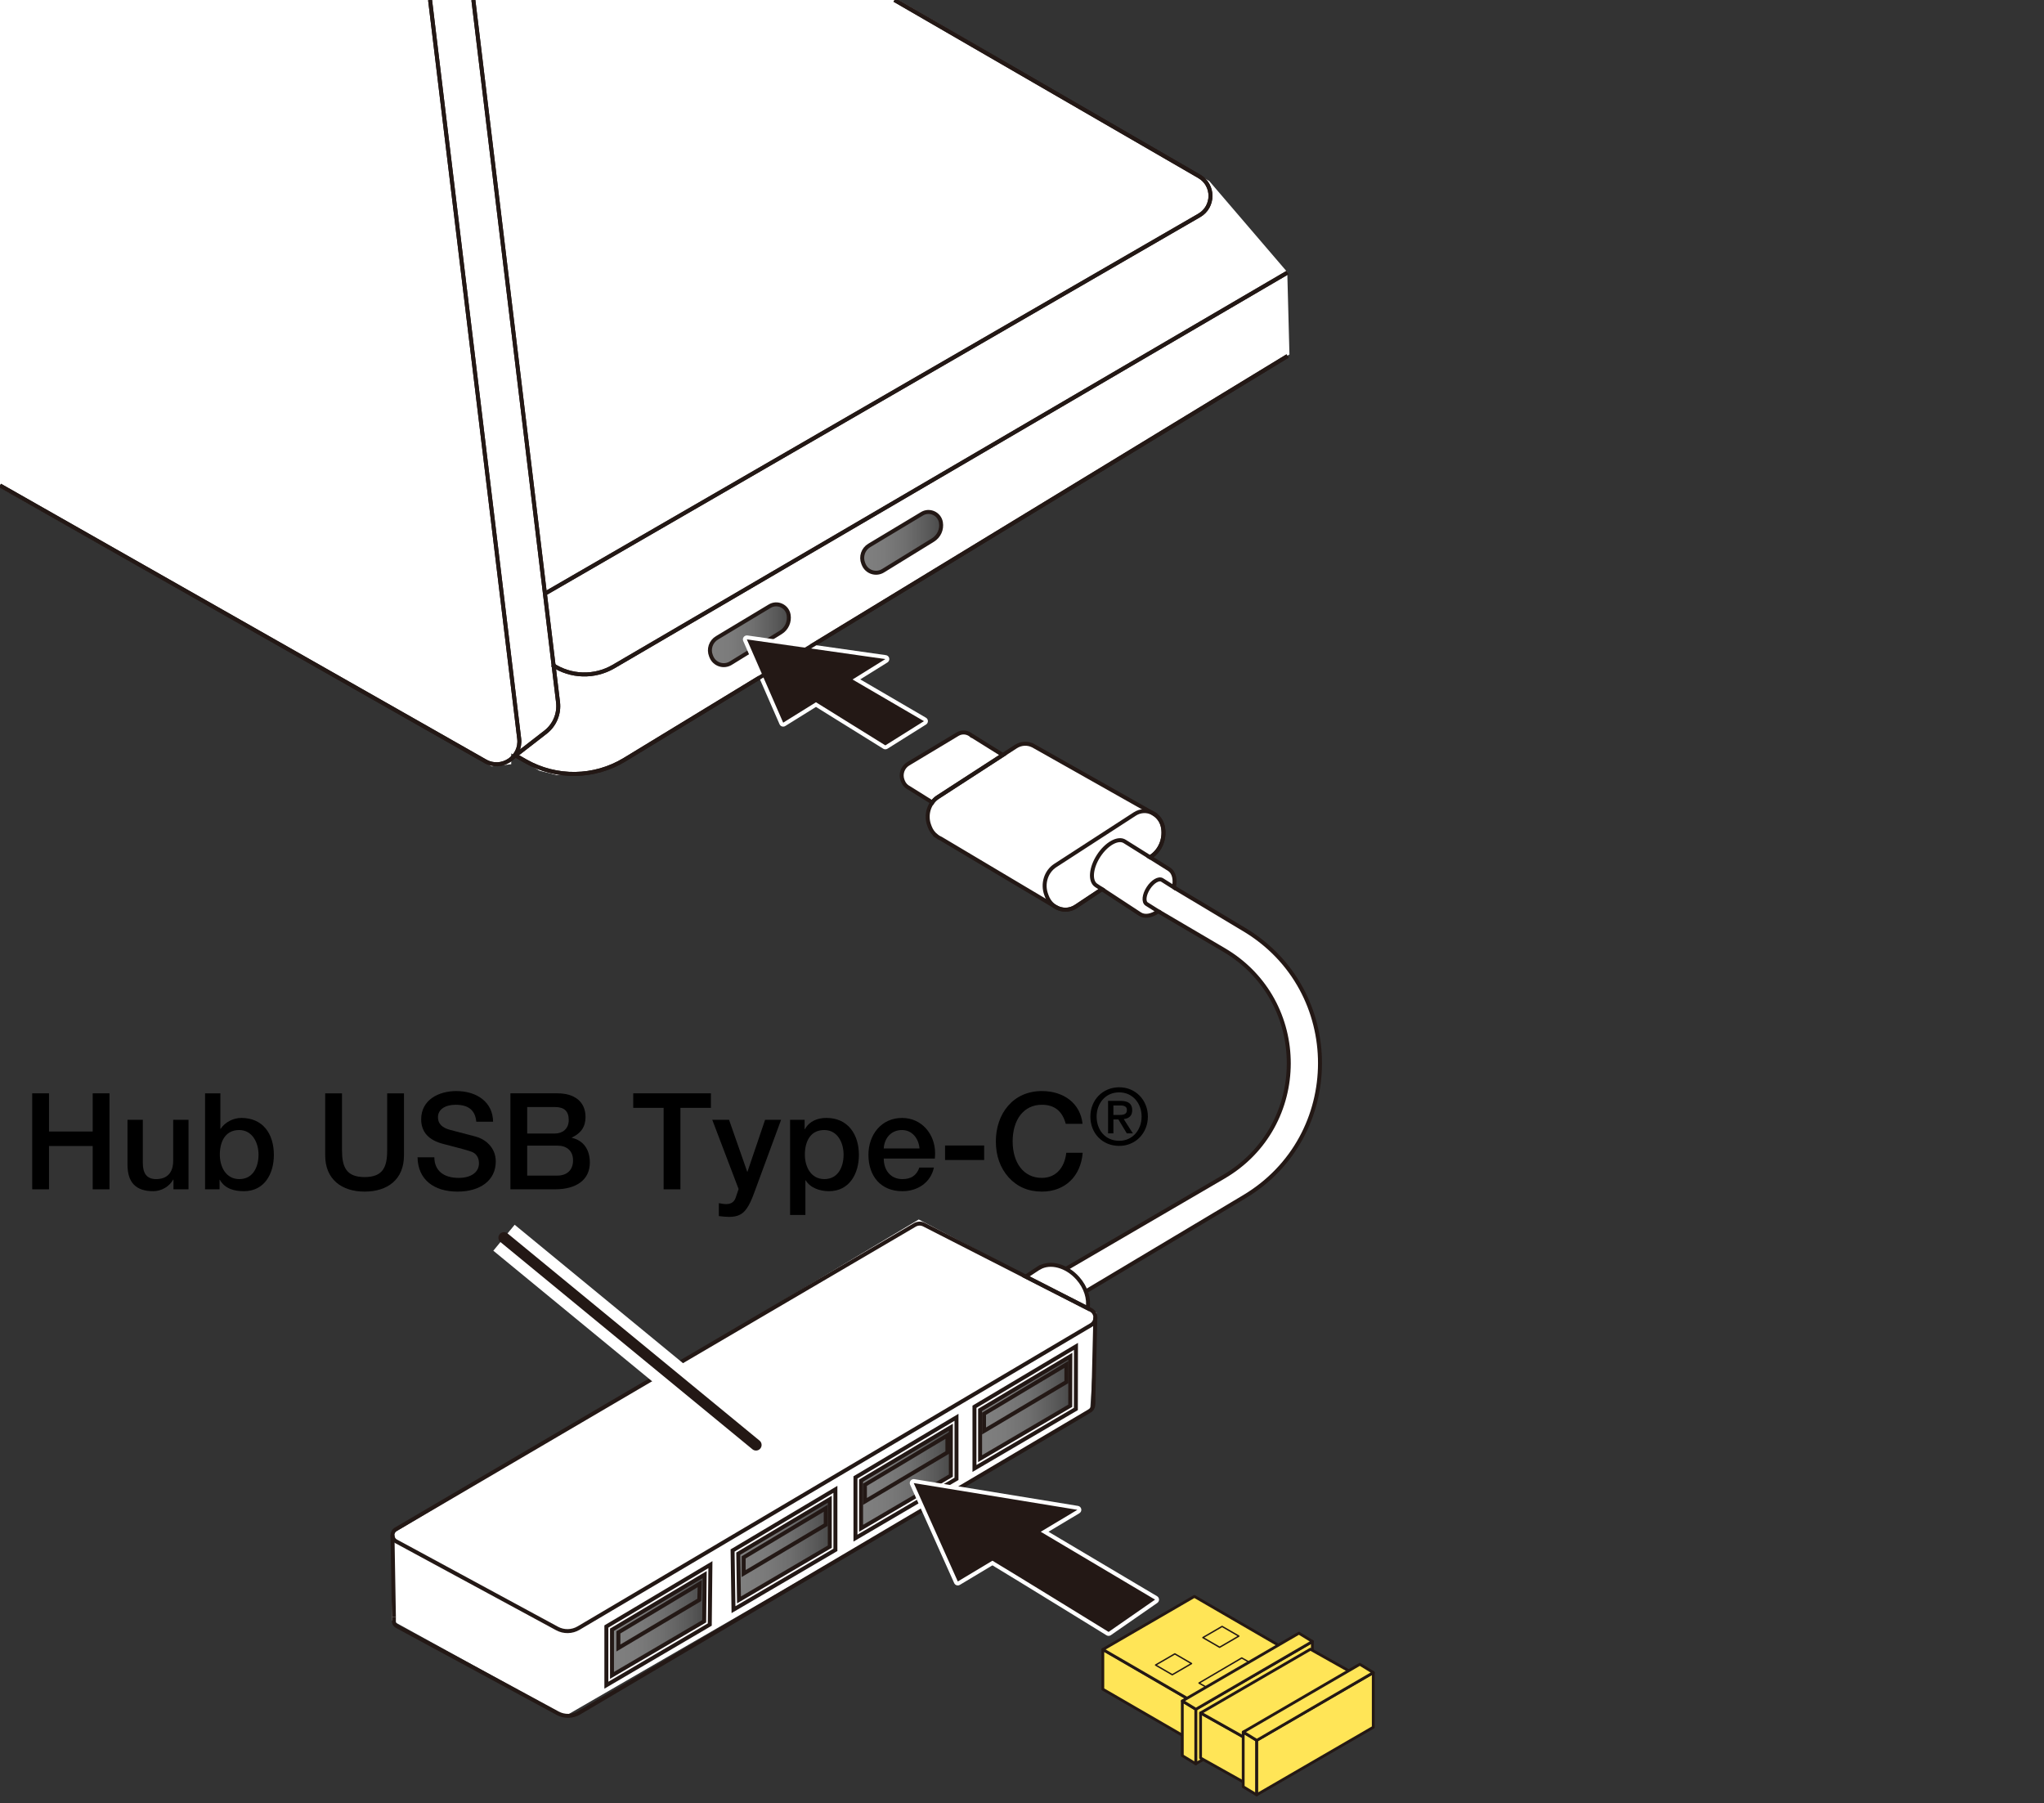 <?xml version="1.0" encoding="utf-8"?>
<!-- Generator: Adobe Illustrator 27.7.0, SVG Export Plug-In . SVG Version: 6.00 Build 0)  -->
<svg version="1.1" xmlns="http://www.w3.org/2000/svg" xmlns:xlink="http://www.w3.org/1999/xlink" x="0px" y="0px"
	 viewBox="0 0 365 322" enable-background="new 0 0 365 322" xml:space="preserve">
<rect x="0" y="0" width="365" height="322" fill="#333333" stroke="none"/>
<g id="レイヤー_2">
</g>
<g id="レイヤー_3">
	<polygon fill="#FFFFFF" points="-1.613,86.129 87.806,136.839 91.29,136.452 91.29,134.516 96.323,137.613 99.419,138.387 
		103.677,138.387 109.484,136.839 126.516,126.774 163.29,103.935 230.258,63.29 229.871,48.581 215.935,32.323 159.419,-0.581 
		-1.613,-0.194 	"/>
	<polygon fill="#FFFFFF" points="164.065,217.742 70,273.871 70,289.355 100.968,306.387 194.645,252.194 195.806,234.387 	"/>
	<path fill="#FFFFFF" d="M208.777,155.208l-3.422-2.14l0.2-0.133c1.612-1.071,2.46-3.088,2.142-5.093
		c-0.401-2.522-3.029-3.815-5.07-2.493l-14.184,9.191c-1.651,1.07-2.337,3.272-1.617,5.19l0.112,0.3
		c0.828,2.207,3.302,3.076,5.189,1.822l4.651-3.089l6.793,4.451c0.867,0.564,2.103,0.32,3.259-0.501l-2.078-1.306
		c-0.596-0.388-0.456-1.659,0.312-2.841c0.768-1.181,1.874-1.826,2.47-1.438l2.092,1.321
		C209.928,157.036,209.657,155.779,208.777,155.208z"/>
	<path fill="#FFFFFF" d="M195.746,158.086c-1.162-0.755-0.963-3.123,0.444-5.288c1.408-2.165,3.491-3.308,4.653-2.552l4.513,2.821
		l0.199-0.132c1.612-1.071,2.46-3.088,2.142-5.093c-0.178-1.119-0.805-1.974-1.613-2.488l0.016-0.016l-0.298-0.168
		c-0.012-0.006-0.023-0.014-0.035-0.02l-21.157-11.94c-0.067-0.038-0.13-0.08-0.2-0.113l-0.02-0.011l-0.003,0.003
		c-0.925-0.424-2.028-0.409-2.999,0.219l-13.872,8.988c-1.615,1.046-2.286,3.2-1.582,5.076l0.11,0.293
		c0.25,0.667,0.665,1.19,1.158,1.585l-0.003,0.003l0.025,0.015c0.25,0.197,0.518,0.36,0.805,0.479l20.367,12.119
		c0.046,0.03,0.093,0.056,0.14,0.083l0.057,0.034l0.004-0.004c1.071,0.6,2.403,0.622,3.531-0.127l4.652-3.09L195.746,158.086z"/>
	<path fill="#FFFFFF" d="M173.478,131.312l-0.009,0.007c-0.654-0.575-1.637-0.734-2.469-0.235l-8.809,5.29
		c-1.025,0.616-1.45,1.886-1,2.994l0.07,0.173c0.213,0.524,0.603,0.909,1.065,1.141l4.157,2.598
		c0.352-0.565,0.919-0.907,0.919-0.907l11.673-7.566L173.478,131.312z"/>
	<path fill="#FFFFFF" d="M194.221,233.589c0.301-1.68-0.294-3.714-1.765-5.365c-2.008-2.255-4.913-2.991-6.849-1.872l-0.013-0.016
		l-2.432,1.606L194.221,233.589z"/>
	<path fill="#FFFFFF" d="M209.628,158.45l12.573,7.534c18.032,10.805,18.013,36.942-0.036,47.72l-28.27,16.882l-6.605-1.231
		l3.053-2.801l28.143-16.417c15.508-9.046,15.544-31.441,0.064-40.537l-11.719-6.886l-4.058-2.262l1.548-5.032L209.628,158.45z"/>
</g>
<g id="レイヤー_1">
	<g>
		<g>
			<path fill="none" stroke="#231815" stroke-width="0.709" stroke-miterlimit="10" d="M165.004,218.667l29.746,15.193
				c1.097,0.56,1.145,2.11,0.084,2.737l-91.518,54.102c-1.178,0.697-2.636,0.724-3.839,0.072l-28.739-15.56
				c-0.85-0.46-0.871-1.673-0.037-2.162l92.656-54.335C163.862,218.419,164.483,218.401,165.004,218.667z"/>
			<path fill="none" stroke="#231815" stroke-width="0.709" stroke-miterlimit="10" d="M195.256,249.217
				c-0.056,1.463,0.243,2.173-0.812,2.797l-91.035,53.817c-1.172,0.693-2.622,0.72-3.819,0.072l-28.587-15.478
				c-0.846-0.458-0.635-0.837-0.662-1.665"/>
			
				<line fill="none" stroke="#231815" stroke-width="0.709" stroke-miterlimit="10" x1="70.341" y1="288.759" x2="70.087" y2="274.096"/>
		</g>
		
			<line fill="none" stroke="#231815" stroke-width="0.709" stroke-miterlimit="10" x1="195.597" y1="235.17" x2="195.256" y2="249.217"/>
	</g>
	<g>
		<path d="M8.752,195.217v6.816h7.801v-6.816h3v17.138h-3v-7.729H8.752v7.729h-3v-17.138H8.752z"/>
		<path d="M25.504,199.946v7.705c0,1.848,0.696,2.88,2.376,2.88c2.04,0,3.048-1.224,3.048-3.288v-7.297h2.736v12.409h-2.688v-1.729
			h-0.048c-0.72,1.272-2.136,2.064-3.553,2.064c-3.168,0-4.608-1.608-4.608-4.752v-7.993H25.504z"/>
		<path d="M39.352,195.217v6.337H39.4c0.792-1.2,2.256-1.944,3.696-1.944c3.864,0,5.809,2.856,5.809,6.601
			c0,3.336-1.656,6.48-5.353,6.48c-1.704,0-3.408-0.432-4.296-2.04h-0.048v1.704h-2.592v-17.138H39.352z M42.736,210.531
			c2.472,0,3.432-2.208,3.432-4.368c0-2.088-1.08-4.393-3.456-4.393c-2.544,0-3.457,2.16-3.457,4.393
			C39.256,208.298,40.312,210.531,42.736,210.531z"/>
		<path d="M61.072,195.217v10.129c0,2.977,0.72,4.824,4.032,4.824c3.264,0,4.033-1.775,4.033-4.752v-10.201h3v11.089
			c0,4.297-2.928,6.457-7.033,6.457c-4.08,0-7.032-2.185-7.032-6.457v-11.089H61.072z"/>
		<path d="M88.049,200.282h-3v-0.023c-0.192-2.017-1.393-3-3.696-3c-1.801,0-3.145,0.792-3.145,2.232
			c0,1.128,0.72,1.872,2.185,2.256l4.584,1.2c1.464,0.385,3.553,1.776,3.553,4.44c0,3.385-2.785,5.377-6.817,5.377
			c-4.296,0-7.08-2.185-7.152-6.121h3c0.024,2.448,1.729,3.673,4.345,3.673c2.304,0,3.624-1.08,3.624-2.593
			c0-1.08-0.527-1.824-1.416-2.111c-0.96-0.312-1.704-0.528-4.896-1.345c-2.712-0.672-4.008-2.184-4.008-4.416
			c0-3.48,3.144-5.041,6.265-5.041C85.192,194.81,88.024,196.826,88.049,200.282z"/>
		<path d="M99.568,195.217c2.952,0,4.992,1.44,4.992,4.249c0,1.728-0.84,2.904-2.448,3.647v0.049
			c2.064,0.456,3.217,2.088,3.217,4.416c0,3.072-2.4,4.776-6.193,4.776h-7.992v-17.138H99.568z M99.088,202.394
			c1.368,0,2.473-0.84,2.473-2.4c0-1.584-0.792-2.328-2.425-2.328h-4.992v4.729H99.088z M99.521,209.907
			c1.704,0,2.808-0.984,2.808-2.712c0-1.752-1.151-2.641-2.808-2.641h-5.377v5.353H99.521z"/>
		<path d="M126.952,195.217v2.593h-5.448v14.545h-3.001V197.81h-5.424v-2.593H126.952z"/>
		<path d="M130.19,199.946l3.24,9.265h0.048l3.145-9.265h2.856l-4.776,12.961c-0.504,1.416-0.984,2.353-1.368,2.881
			c-0.744,1.08-1.704,1.488-3.097,1.488c-0.576,0-1.2-0.049-1.872-0.145v-2.304c0.408,0.048,0.744,0.168,1.296,0.168
			c0.889,0,1.44-0.385,1.704-1.129l0.528-1.56l-4.704-12.361H130.19z"/>
		<path d="M153.375,206.21c0,3.265-1.632,6.48-5.352,6.48c-1.561,0-3.312-0.552-4.153-1.944h-0.048v6.192h-2.736v-16.993h2.593
			v1.681h0.048c0.792-1.44,2.256-2.017,3.841-2.017C151.455,199.61,153.375,202.586,153.375,206.21z M147.207,210.531
			c2.472,0,3.433-2.208,3.433-4.368c0-2.064-1.032-4.393-3.457-4.393c-2.544,0-3.456,2.16-3.456,4.393
			C143.727,208.298,144.782,210.531,147.207,210.531z"/>
		<path d="M166.983,205.922c0,0.312-0.024,0.624-0.048,0.937h-9.121c0,2.04,1.176,3.672,3.336,3.672
			c1.513,0,2.521-0.624,3.024-2.064h2.593c-0.553,2.665-2.904,4.225-5.617,4.225c-3.912,0-6.072-2.736-6.072-6.505
			c0-3.576,2.305-6.576,6.001-6.576C164.583,199.61,166.983,202.49,166.983,205.922z M164.199,205.058
			c-0.145-1.728-1.272-3.288-3.145-3.288c-1.92,0-3.145,1.464-3.24,3.288H164.199z"/>
		<path d="M175.743,204.531v2.592h-6.985v-2.592H175.743z"/>
		<path d="M193.312,200.666h-3c-0.601-2.279-2.017-3.408-4.272-3.408c-3.265,0-5.209,2.712-5.209,6.529
			c0,3.792,1.92,6.528,5.209,6.528c2.448,0,4.056-1.729,4.368-4.488h2.928c-0.312,4.104-3.072,6.937-7.296,6.937
			c-2.425,0-4.393-0.864-5.929-2.544c-1.513-1.704-2.28-3.865-2.28-6.433c0-4.896,3.048-8.977,8.209-8.977
			C189.999,194.81,192.928,197.042,193.312,200.666z"/>
		<path d="M204.979,199.368c0,2.924-2.169,5.233-5.121,5.233c-3.009,0-5.149-2.253-5.149-5.233c0-2.938,2.183-5.233,5.149-5.233
			C202.81,194.134,204.979,196.457,204.979,199.368z M199.857,203.691c2.435,0,4.001-1.986,4.001-4.323
			c0-2.351-1.566-4.324-4.016-4.324c-2.448,0-4.016,1.973-4.016,4.324C195.827,201.76,197.366,203.691,199.857,203.691z
			 M200.123,196.569c1.371,0,2.057,0.518,2.057,1.665c0,0.966-0.546,1.47-1.511,1.581l1.623,2.547h-1.078l-1.497-2.477h-0.896v2.477
			h-0.951v-5.793H200.123z M199.941,199.074c1.021,0,1.287-0.308,1.287-0.909c0-0.532-0.392-0.784-1.189-0.784h-1.218v1.693H199.941
			z"/>
	</g>
	<line fill="none" stroke="#FFFFFF" stroke-width="6" stroke-miterlimit="10" x1="135" y1="258" x2="90" y2="221"/>
	
		<line fill="none" stroke="#231815" stroke-width="2" stroke-linecap="round" stroke-miterlimit="10" x1="135" y1="258" x2="90" y2="221"/>
	<linearGradient id="SVGID_1_" gradientUnits="userSpaceOnUse" x1="153.765" y1="263.856" x2="169.797" y2="263.856">
		<stop  offset="0" style="stop-color:#808080"/>
		<stop  offset="0.269" style="stop-color:#7B7B7B"/>
		<stop  offset="0.547" style="stop-color:#6F6F6F"/>
		<stop  offset="0.829" style="stop-color:#5A5A5A"/>
		<stop  offset="1" style="stop-color:#4A4A4A"/>
	</linearGradient>
	<polygon fill="url(#SVGID_1_)" points="153.765,264.367 169.797,254.831 169.797,263.476 153.765,272.88 	"/>
	
		<linearGradient id="SVGID_00000005945225263743756070000005799294392570201224_" gradientUnits="userSpaceOnUse" x1="109.284" y1="290.147" x2="125.835" y2="290.147">
		<stop  offset="0" style="stop-color:#808080"/>
		<stop  offset="0.269" style="stop-color:#7B7B7B"/>
		<stop  offset="0.547" style="stop-color:#6F6F6F"/>
		<stop  offset="0.829" style="stop-color:#5A5A5A"/>
		<stop  offset="1" style="stop-color:#4A4A4A"/>
	</linearGradient>
	<polygon fill="url(#SVGID_00000005945225263743756070000005799294392570201224_)" points="109.284,290.853 125.835,281.148 
		125.747,289.488 109.284,299.146 	"/>
	
		<linearGradient id="SVGID_00000028284371071787311700000013802130610604818311_" gradientUnits="userSpaceOnUse" x1="131.849" y1="276.686" x2="148.311" y2="276.686">
		<stop  offset="0" style="stop-color:#808080"/>
		<stop  offset="0.269" style="stop-color:#7B7B7B"/>
		<stop  offset="0.547" style="stop-color:#6F6F6F"/>
		<stop  offset="0.829" style="stop-color:#5A5A5A"/>
		<stop  offset="1" style="stop-color:#4A4A4A"/>
	</linearGradient>
	<polygon fill="url(#SVGID_00000028284371071787311700000013802130610604818311_)" points="131.849,277.388 148.174,267.693 
		148.312,276.023 131.849,285.68 	"/>
	
		<linearGradient id="SVGID_00000074403309703802298360000008505646419808063674_" gradientUnits="userSpaceOnUse" x1="175.013" y1="251.304" x2="191.045" y2="251.304">
		<stop  offset="0" style="stop-color:#808080"/>
		<stop  offset="0.269" style="stop-color:#7B7B7B"/>
		<stop  offset="0.547" style="stop-color:#6F6F6F"/>
		<stop  offset="0.829" style="stop-color:#5A5A5A"/>
		<stop  offset="1" style="stop-color:#4A4A4A"/>
	</linearGradient>
	<polygon fill="url(#SVGID_00000074403309703802298360000008505646419808063674_)" points="175.013,251.816 191.045,242.28 
		191.045,250.925 175.013,260.329 	"/>
	
		<linearGradient id="SVGID_00000113341709872376311610000016221801841980336022_" gradientUnits="userSpaceOnUse" x1="126.769" y1="113.337" x2="140.871" y2="113.337">
		<stop  offset="0" style="stop-color:#808080"/>
		<stop  offset="0.269" style="stop-color:#7B7B7B"/>
		<stop  offset="0.547" style="stop-color:#6F6F6F"/>
		<stop  offset="0.829" style="stop-color:#5A5A5A"/>
		<stop  offset="1" style="stop-color:#4A4A4A"/>
	</linearGradient>
	<path fill="url(#SVGID_00000113341709872376311610000016221801841980336022_)" d="M137.451,108.232l-9.422,5.658
		c-1.097,0.659-1.55,2.018-1.069,3.203l0.075,0.185c0.554,1.364,2.2,1.903,3.453,1.132l8.919-5.49
		c1.071-0.659,1.632-1.904,1.418-3.142l0,0C140.556,108.22,138.807,107.418,137.451,108.232z"/>
	
		<linearGradient id="SVGID_00000126318853129107317080000012010806222658338699_" gradientUnits="userSpaceOnUse" x1="153.962" y1="96.837" x2="168.064" y2="96.837">
		<stop  offset="0" style="stop-color:#808080"/>
		<stop  offset="0.269" style="stop-color:#7B7B7B"/>
		<stop  offset="0.547" style="stop-color:#6F6F6F"/>
		<stop  offset="0.829" style="stop-color:#5A5A5A"/>
		<stop  offset="1" style="stop-color:#4A4A4A"/>
	</linearGradient>
	<path fill="url(#SVGID_00000126318853129107317080000012010806222658338699_)" d="M164.644,91.733l-9.422,5.658
		c-1.097,0.659-1.55,2.018-1.069,3.203l0.075,0.185c0.554,1.364,2.2,1.903,3.453,1.132l8.919-5.49
		c1.071-0.659,1.632-1.904,1.418-3.142v0C167.75,91.72,166,90.919,164.644,91.733z"/>
	<g>
		<path fill="none" stroke="#231815" stroke-width="0.709" stroke-miterlimit="10" d="M76.799,0l15.913,131.893
			c0.4,3.319-3.148,5.68-6.055,4.028L0,86.684"/>
		<path fill="none" stroke="#231815" stroke-width="0.709" stroke-miterlimit="10" d="M84.53,0l15.117,125.381
			c0.245,2.035-0.586,4.051-2.195,5.321l-5.994,4.645"/>
		<path fill="none" stroke="#231815" stroke-width="0.709" stroke-miterlimit="10" d="M229.916,48.665l-120.351,70.35
			c-3.407,1.992-7.652,1.866-10.935-0.323"/>
		<path fill="none" stroke="#231815" stroke-width="0.709" stroke-miterlimit="10" d="M229.916,63.568l-118.38,72.076
			c-5.405,3.291-12.169,3.394-17.672,0.27l-1.754-0.996"/>
		<path fill="none" stroke="#231815" stroke-width="0.709" stroke-miterlimit="10" d="M159.732,0l54.411,31.483
			c2.686,1.554,2.685,5.433-0.002,6.986L97.31,105.997"/>
	</g>
	<path fill="none" stroke="#231815" stroke-width="0.709" stroke-miterlimit="10" d="M137.451,108.232l-9.422,5.658
		c-1.097,0.659-1.55,2.018-1.069,3.203l0.075,0.185c0.554,1.364,2.2,1.903,3.453,1.132l8.919-5.49
		c1.071-0.659,1.632-1.904,1.418-3.142l0,0C140.556,108.22,138.807,107.418,137.451,108.232z"/>
	<path fill="none" stroke="#231815" stroke-width="0.709" stroke-miterlimit="10" d="M164.644,91.733l-9.422,5.658
		c-1.097,0.659-1.55,2.018-1.069,3.203l0.075,0.185c0.554,1.364,2.2,1.903,3.453,1.132l8.919-5.49
		c1.071-0.659,1.632-1.904,1.418-3.142v0C167.75,91.72,166,90.919,164.644,91.733z"/>
	<path fill="none" stroke="#231815" stroke-width="0.709" stroke-miterlimit="10" d="M206.832,162.714l11.719,6.886
		c15.479,9.095,15.444,31.491-0.064,40.537l-28.143,16.417"/>
	<path fill="none" stroke="#231815" stroke-width="0.709" stroke-miterlimit="10" d="M209.628,158.45l12.573,7.534
		c18.032,10.805,18.013,36.942-0.036,47.72l-28.27,16.882"/>
	<path fill="none" stroke="#231815" stroke-width="0.709" stroke-miterlimit="10" d="M173.478,131.312l-0.009,0.007
		c-0.654-0.575-1.637-0.734-2.469-0.235l-8.809,5.29c-1.025,0.616-1.45,1.886-1,2.994l0.07,0.173
		c0.213,0.524,0.603,0.909,1.065,1.141l4.157,2.598c0.352-0.565,0.919-0.907,0.919-0.907l11.673-7.566L173.478,131.312z"/>
	<g>
		<polygon fill="none" stroke="#231815" stroke-width="0.709" stroke-miterlimit="10" points="126.858,279.371 108.28,290.421 
			108.28,300.899 126.746,290.068 		"/>
		<polygon fill="none" stroke="#231815" stroke-width="0.709" stroke-miterlimit="10" points="109.284,290.992 125.835,281.148 
			125.747,289.488 109.284,299.146 		"/>
		<polygon fill="none" stroke="#231815" stroke-width="0.709" stroke-miterlimit="10" points="124.954,282.765 110.426,291.462 
			110.426,294.255 124.873,285.669 		"/>
	</g>
	<g>
		<path fill="none" stroke="#231815" stroke-width="0.709" stroke-miterlimit="10" d="M149.179,265.926l-18.36,10.921
			c0.036,2.179,0.113,6.929,0.163,10.562l18.197-10.673V265.926z"/>
		<path fill="none" stroke="#231815" stroke-width="0.709" stroke-miterlimit="10" d="M131.833,277.412l16.342-9.719v8.467
			l-16.212,9.51C131.919,282.69,131.866,279.385,131.833,277.412z"/>
		<polygon fill="none" stroke="#231815" stroke-width="0.709" stroke-miterlimit="10" points="147.453,269.296 132.796,278.07 
			132.796,280.961 147.453,272.251 		"/>
	</g>
	<g>
		<polygon fill="none" stroke="#231815" stroke-width="0.709" stroke-miterlimit="10" points="170.802,253.064 152.761,263.796 
			152.761,274.635 170.802,264.052 		"/>
		<polygon fill="none" stroke="#231815" stroke-width="0.709" stroke-miterlimit="10" points="153.765,264.367 169.797,254.831 
			169.797,263.476 153.765,272.88 		"/>
		<g>
			<polygon fill="none" stroke="#231815" stroke-width="0.709" stroke-miterlimit="10" points="174.012,251.178 174.012,262.198 
				192.119,251.578 192.139,240.395 			"/>
			<polygon fill="none" stroke="#231815" stroke-width="0.709" stroke-miterlimit="10" points="175.018,251.749 191.132,242.165 
				191.115,251.002 175.018,260.444 			"/>
			<g>
				<polygon fill="none" stroke="#231815" stroke-width="0.709" stroke-miterlimit="10" points="169.18,256.289 154.45,265.107 
					154.45,268.092 169.18,259.338 				"/>
				<polygon fill="none" stroke="#231815" stroke-width="0.709" stroke-miterlimit="10" points="175.721,252.426 175.721,255.503 
					190.429,246.763 190.429,243.621 				"/>
			</g>
		</g>
	</g>
	<path fill="none" stroke="#231815" stroke-width="0.709" stroke-miterlimit="10" d="M195.746,158.086
		c-1.162-0.755-0.963-3.123,0.444-5.288c1.408-2.165,3.491-3.308,4.653-2.552l4.513,2.821l0.199-0.132
		c1.612-1.071,2.46-3.088,2.142-5.093c-0.178-1.119-0.805-1.974-1.613-2.488l0.016-0.016l-0.298-0.168
		c-0.012-0.006-0.023-0.014-0.035-0.02l-21.157-11.94c-0.067-0.038-0.13-0.08-0.2-0.113l-0.02-0.011l-0.003,0.003
		c-0.925-0.424-2.028-0.409-2.999,0.219l-13.872,8.988c-1.615,1.046-2.286,3.2-1.582,5.076l0.11,0.293
		c0.25,0.667,0.665,1.19,1.158,1.585l-0.003,0.003l0.025,0.015c0.25,0.197,0.518,0.36,0.805,0.479l20.367,12.119
		c0.046,0.03,0.093,0.056,0.14,0.083l0.057,0.034l0.004-0.004c1.071,0.6,2.403,0.622,3.531-0.127l4.652-3.09L195.746,158.086z"/>
	<path fill="none" stroke="#231815" stroke-width="0.709" stroke-miterlimit="10" d="M208.777,155.208l-3.422-2.14l0.2-0.133
		c1.612-1.071,2.46-3.088,2.142-5.093c-0.401-2.522-3.029-3.815-5.07-2.493l-14.184,9.191c-1.651,1.07-2.337,3.272-1.617,5.19
		l0.112,0.3c0.828,2.207,3.302,3.076,5.189,1.822l4.651-3.089l6.793,4.451c0.867,0.564,2.103,0.32,3.259-0.501l-2.078-1.306
		c-0.596-0.388-0.456-1.659,0.312-2.841c0.768-1.181,1.874-1.826,2.47-1.438l2.092,1.321
		C209.928,157.036,209.657,155.779,208.777,155.208z"/>
	<path fill="none" stroke="#231815" stroke-width="0.709" stroke-miterlimit="10" d="M194.221,233.589
		c0.301-1.68-0.294-3.714-1.765-5.365c-2.008-2.255-4.913-2.991-6.849-1.872l-0.013-0.016l-2.432,1.606L194.221,233.589z"/>
	<g>
		<path fill="#231815" d="M158.099,133.441c-0.064,0-0.13-0.018-0.187-0.054l-12.202-7.581l-5.668,3.527
			c-0.057,0.035-0.122,0.054-0.188,0.054c-0.035,0-0.07-0.005-0.105-0.016c-0.098-0.031-0.178-0.103-0.22-0.197l-6.487-14.866
			c-0.051-0.118-0.034-0.254,0.043-0.356c0.067-0.089,0.173-0.14,0.282-0.14c0.017,0,24.781,3.518,24.781,3.518
			c0.147,0.021,0.267,0.132,0.297,0.277c0.031,0.146-0.033,0.295-0.159,0.374l-5.358,3.334l12.242,7.141
			c0.106,0.062,0.174,0.176,0.176,0.3s-0.062,0.24-0.166,0.306l-6.893,4.324C158.229,133.423,158.164,133.441,158.099,133.441z"/>
		<path fill="#FFFFFF" d="M133.367,114.167l24.731,3.514l-5.857,3.645l12.75,7.438l-6.892,4.324l-12.389-7.698l-5.856,3.643
			L133.367,114.167 M133.367,113.458c-0.219,0-0.429,0.102-0.564,0.28c-0.155,0.204-0.188,0.477-0.085,0.712l6.487,14.866
			c0.082,0.189,0.243,0.332,0.439,0.393c0.069,0.021,0.14,0.032,0.21,0.032c0.131,0,0.261-0.036,0.374-0.107l5.481-3.411
			l12.015,7.465c0.115,0.071,0.244,0.107,0.374,0.107c0.131,0,0.261-0.036,0.377-0.108l6.892-4.324
			c0.21-0.132,0.336-0.364,0.332-0.612c-0.004-0.248-0.137-0.476-0.351-0.601l-11.734-6.845l4.859-3.023
			c0.253-0.157,0.38-0.456,0.319-0.748c-0.061-0.292-0.299-0.514-0.594-0.555l-24.731-3.514
			C133.434,113.46,133.4,113.458,133.367,113.458L133.367,113.458z"/>
	</g>
	<g>
		<path fill="#231815" d="M197.962,291.737c-0.064,0-0.129-0.018-0.186-0.053c-0.171-0.105-16.769-10.334-20.555-12.603
			l-6.003,3.597c-0.056,0.034-0.119,0.051-0.183,0.051c-0.036,0-0.071-0.005-0.106-0.017c-0.097-0.03-0.176-0.101-0.217-0.193
			l-7.87-17.569c-0.054-0.119-0.037-0.258,0.042-0.361c0.068-0.088,0.172-0.138,0.281-0.138c0.019,0,0.038,0.001,0.058,0.005
			l29.223,4.775c0.146,0.024,0.263,0.137,0.29,0.283c0.028,0.146-0.038,0.294-0.166,0.37l-6.032,3.615l19.906,11.814
			c0.104,0.062,0.169,0.171,0.174,0.292c0.004,0.121-0.054,0.235-0.152,0.304l-8.302,5.764
			C198.104,291.715,198.032,291.737,197.962,291.737z"/>
		<path fill="#FFFFFF" d="M163.166,264.806l29.223,4.775l-6.542,3.92l20.417,12.118l-8.301,5.764c0,0-17.3-10.662-20.741-12.714
			l-6.186,3.706L163.166,264.806 M163.166,264.097c-0.218,0-0.426,0.101-0.562,0.277c-0.159,0.207-0.192,0.484-0.085,0.722
			l7.87,17.569c0.083,0.185,0.241,0.325,0.434,0.386c0.07,0.022,0.141,0.033,0.213,0.033c0.127,0,0.253-0.034,0.364-0.101
			l5.822-3.488c4.104,2.468,20.201,12.388,20.369,12.491c0.114,0.07,0.243,0.105,0.372,0.105c0.142,0,0.283-0.042,0.404-0.127
			l8.301-5.764c0.198-0.138,0.313-0.366,0.304-0.607c-0.009-0.241-0.139-0.461-0.347-0.584l-19.395-11.511l5.523-3.309
			c0.255-0.153,0.388-0.449,0.332-0.741c-0.056-0.292-0.288-0.518-0.582-0.566l-29.223-4.775
			C163.242,264.1,163.204,264.097,163.166,264.097L163.166,264.097z"/>
	</g>
	<g>
		<path fill="none" stroke="#231815" stroke-width="0.709" stroke-miterlimit="10" d="M76.799,0l15.913,131.893
			c0.4,3.319-3.148,5.68-6.055,4.028L0,86.684"/>
		<path fill="none" stroke="#231815" stroke-width="0.709" stroke-miterlimit="10" d="M84.53,0l15.117,125.381
			c0.245,2.035-0.586,4.051-2.195,5.321l-5.994,4.645"/>
		<path fill="none" stroke="#231815" stroke-width="0.709" stroke-miterlimit="10" d="M229.916,48.665l-120.351,70.35
			c-3.407,1.992-7.652,1.866-10.935-0.323"/>
		<path fill="none" stroke="#231815" stroke-width="0.709" stroke-miterlimit="10" d="M92.11,134.918l1.754,0.996
			c5.503,3.124,12.267,3.021,17.672-0.27l118.38-72.076"/>
		<path fill="none" stroke="#231815" stroke-width="0.709" stroke-miterlimit="10" d="M159.732,0l54.411,31.483
			c2.686,1.554,2.685,5.433-0.002,6.986L97.31,105.997"/>
	</g>
	<line fill="#FFFFFF" x1="-2.387" y1="85.355" x2="86.657" y2="135.921"/>
	<g>
		<polygon fill="#FFE557" stroke="#231815" stroke-width="0.5" stroke-linejoin="round" points="214.673,311.883 196.934,301.612 
			196.934,294.532 214.673,304.803 		"/>
		<polygon fill="#FFE557" stroke="#231815" stroke-width="0.5" stroke-linejoin="round" points="196.946,294.519 214.688,304.81 
			231.023,295.335 213.281,285.044 		"/>
		<polygon fill="#FFE557" stroke="#231815" stroke-width="0.25" stroke-linejoin="round" points="217.789,294.125 214.803,292.395 
			218.235,290.402 221.223,292.132 		"/>
		<polygon fill="#FFE557" stroke="#231815" stroke-width="0.25" stroke-linejoin="round" points="209.338,299.027 206.353,297.296 
			209.792,295.302 212.775,297.033 		"/>
		<polygon fill="#FFE557" stroke="#231815" stroke-width="0.25" stroke-linejoin="round" points="216.815,302.043 214.11,300.51 
			221.743,296.032 224.447,297.563 		"/>
		<g>
			<g>
				<polygon fill="#FFE557" stroke="#231815" stroke-width="0.5" stroke-linejoin="round" points="213.531,314.935 211.126,313.475 
					211.126,303.728 213.531,305.187 				"/>
				<polygon fill="#FFE557" stroke="#231815" stroke-width="0.5" stroke-linejoin="round" points="234.35,302.857 213.553,314.911 
					213.553,305.164 234.35,293.109 				"/>
				<polygon fill="#FFE557" stroke="#231815" stroke-width="0.5" stroke-linejoin="round" points="211.139,303.712 213.552,305.195 
					234.363,293.091 231.952,291.609 				"/>
			</g>
			<g>
				<polygon fill="#FFE557" stroke="#231815" stroke-width="0.5" stroke-linejoin="round" points="222.542,318.465 214.39,313.898 
					214.39,305.859 222.542,310.425 				"/>
				<polygon fill="#FFE557" stroke="#231815" stroke-width="0.5" stroke-linejoin="round" points="242.151,307.122 222.564,318.441 
					222.564,310.402 242.151,299.082 				"/>
				<polygon fill="#FFE557" stroke="#231815" stroke-width="0.5" stroke-linejoin="round" points="214.403,305.843 222.562,310.434 
					242.164,299.064 234.005,294.474 				"/>
			</g>
			<g>
				<polygon fill="#FFE557" stroke="#231815" stroke-width="0.5" stroke-linejoin="round" points="224.405,320.484 222,319.024 
					222,309.277 224.405,310.736 				"/>
				<polygon fill="#FFE557" stroke="#231815" stroke-width="0.5" stroke-linejoin="round" points="245.224,308.406 224.427,320.46 
					224.427,310.713 245.224,298.658 				"/>
				<polygon fill="#FFE557" stroke="#231815" stroke-width="0.5" stroke-linejoin="round" points="222.013,309.261 224.425,310.744 
					245.237,298.64 242.826,297.158 				"/>
			</g>
		</g>
	</g>
</g>
<g id="編集モード">
	<g>
	</g>
	<g>
	</g>
	<g>
	</g>
	<g>
	</g>
	<g>
	</g>
	<g>
	</g>
</g>
</svg>

